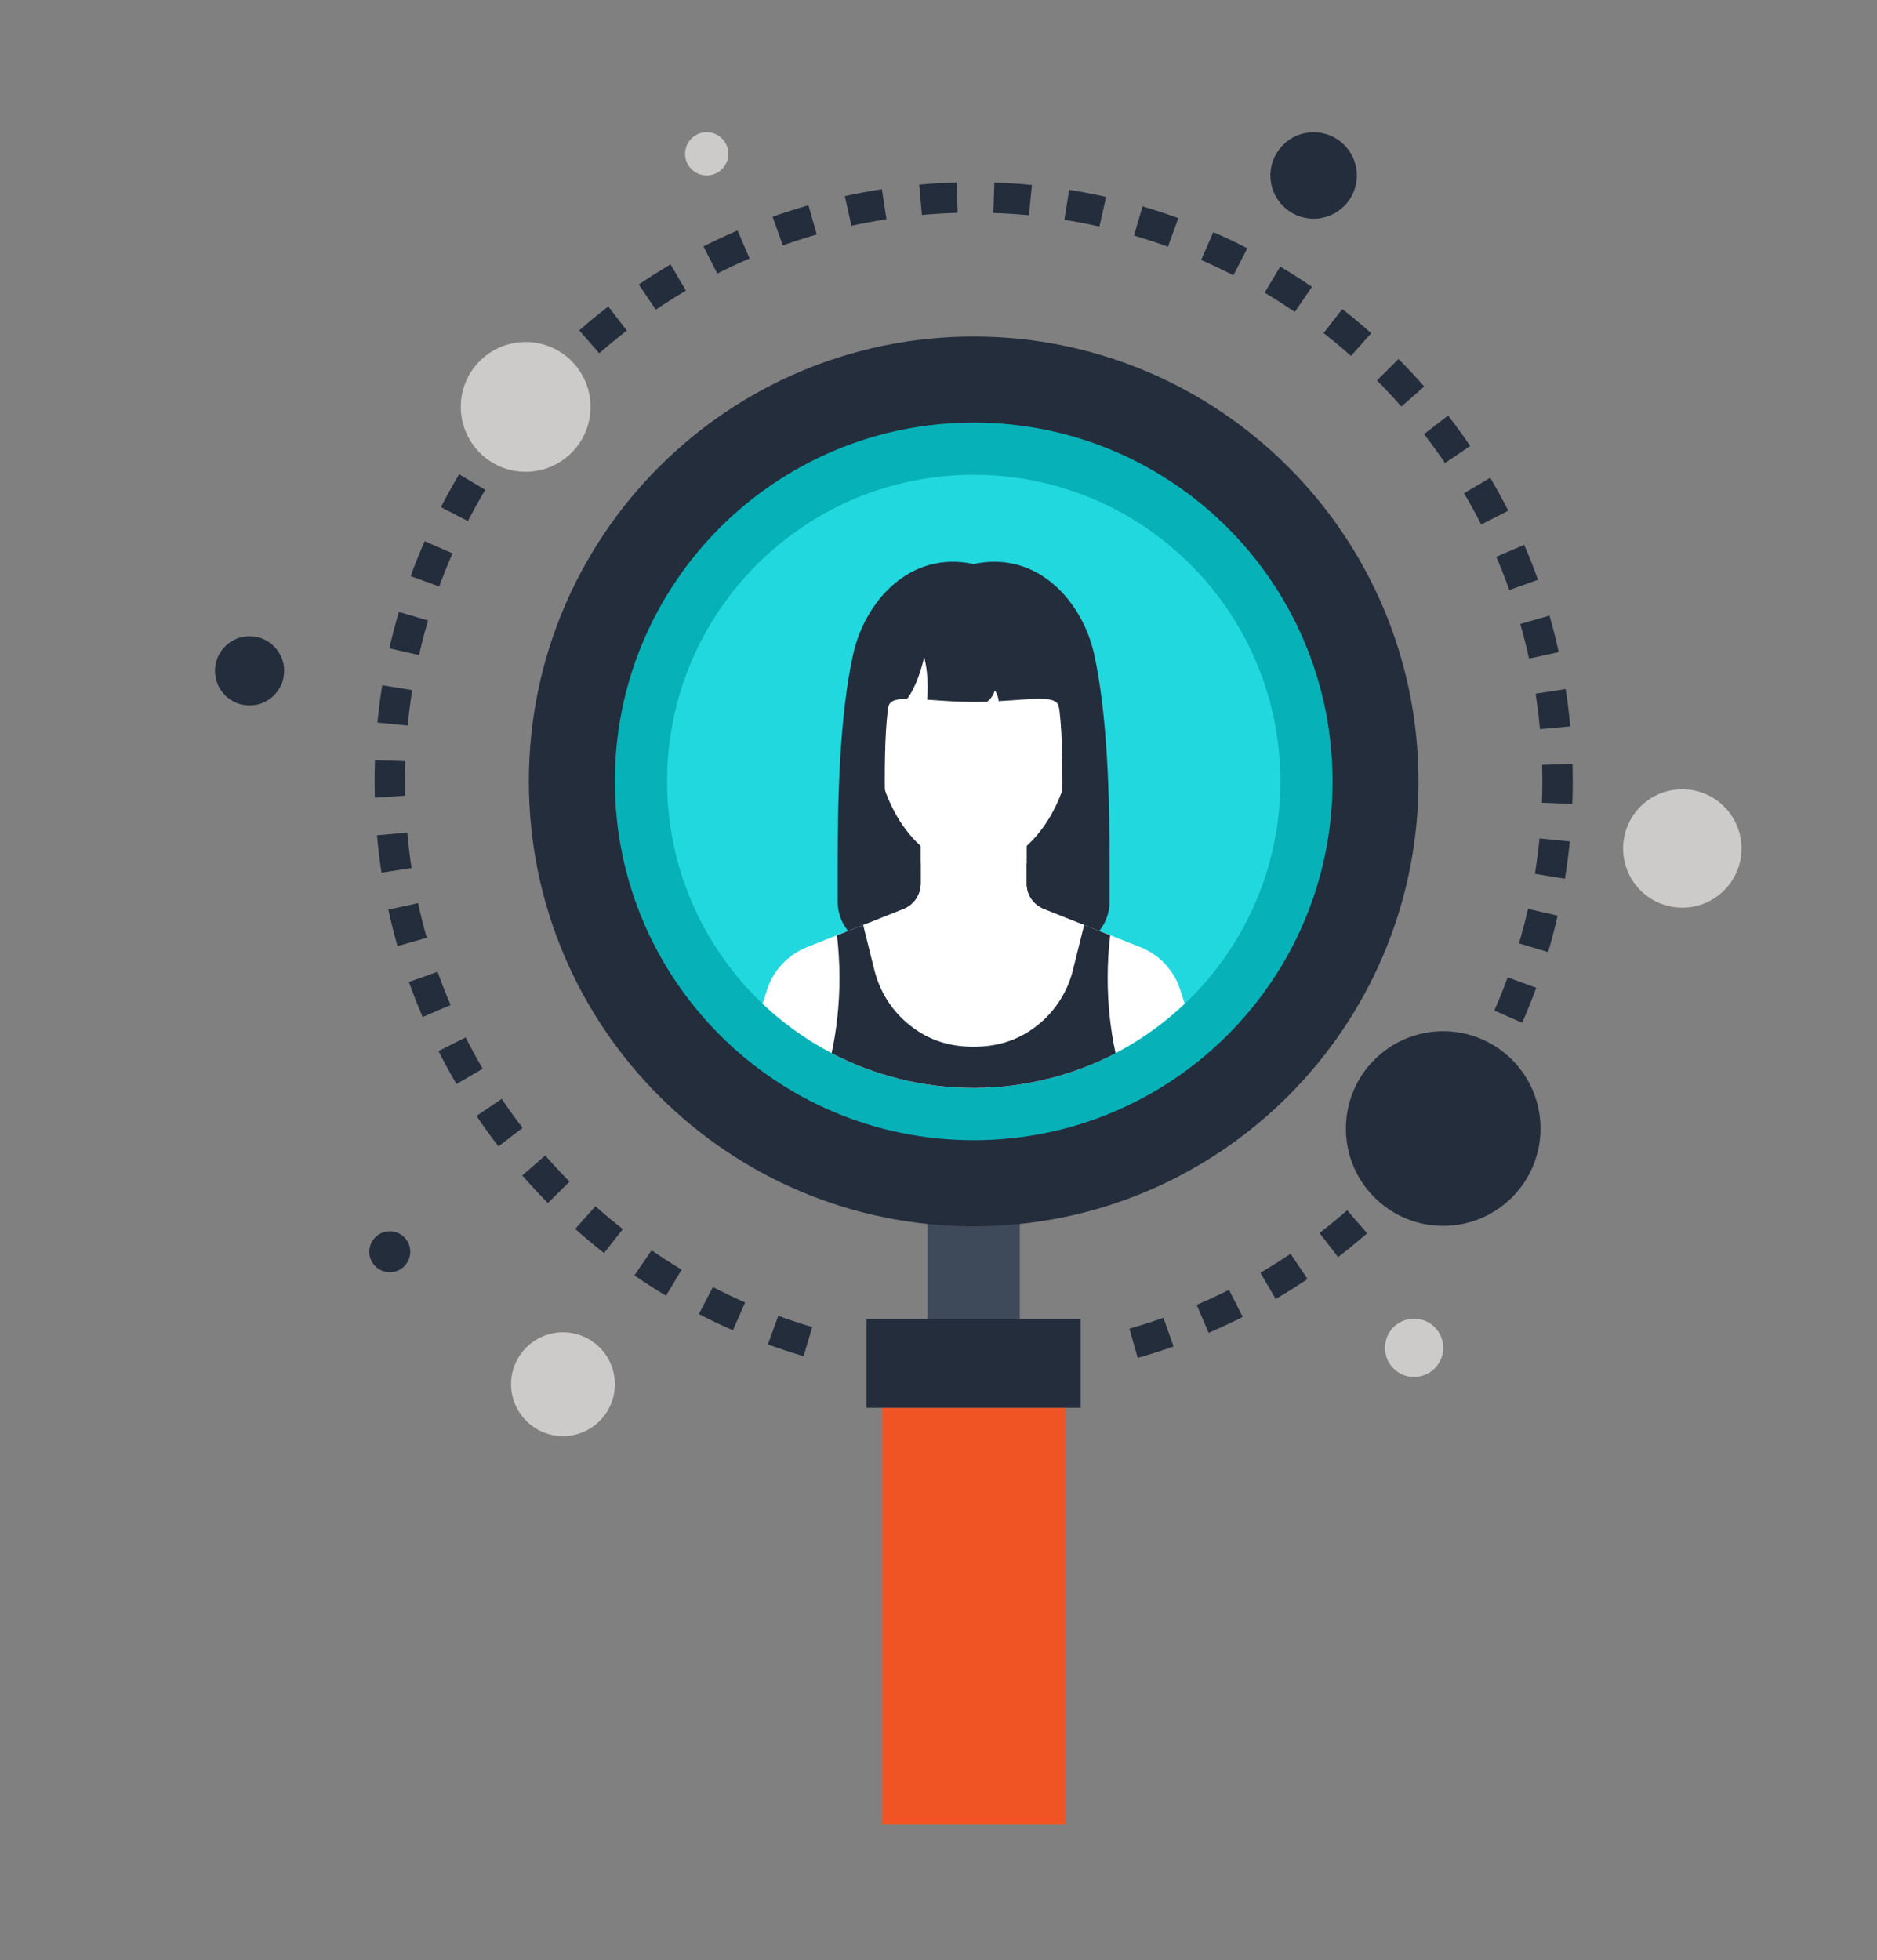 <svg xmlns="http://www.w3.org/2000/svg" xmlns:xlink="http://www.w3.org/1999/xlink" width="141.99" height="148.25" xml:space="preserve">
<rect width="100%" height="100%" fill="#808080" stroke="none"/>
<desc>Created with Fabric.js 1.6.0-rc.1</desc>
<defs></defs>
<g style="stroke: none; stroke-width: 1; stroke-dasharray: none; stroke-linecap: butt; stroke-linejoin: miter; stroke-miterlimit: 10; fill: none; fill-rule: nonzero; opacity: 1;" transform="translate(10 10) scale(0.25 0.25)">
  <path d="M 304.266 370.796 l -2.514 -8.855 c 3.461 -0.98 6.922 -2.089 10.291 -3.277 l 3.069 8.676 C 311.565 368.594 307.912 369.756 304.266 370.796 z M 203.169 370.284 c -3.635 -1.078 -7.278 -2.281 -10.829 -3.574 l 3.167 -8.643 c 3.361 1.229 6.82 2.373 10.268 3.389 L 203.169 370.284 z M 325.719 363.203 l -3.615 -8.463 c 3.305 -1.405 6.597 -2.939 9.784 -4.539 l 4.142 8.212 C 332.669 360.105 329.198 361.718 325.719 363.203 z M 181.768 362.445 c -3.474 -1.518 -6.935 -3.172 -10.284 -4.908 l 4.227 -8.174 c 3.182 1.651 6.461 3.218 9.761 4.669 L 181.768 362.445 z M 346.012 352.983 l -4.641 -7.941 c 3.09 -1.812 6.164 -3.745 9.142 -5.742 l 5.13 7.634 C 352.517 349.043 349.274 351.078 346.012 352.983 z M 161.531 351.992 c -3.231 -1.938 -6.454 -4.012 -9.577 -6.154 l 5.215 -7.588 c 2.967 2.04 6.029 4.009 9.093 5.844 L 161.531 351.992 z M 364.882 340.303 l -5.601 -7.309 c 2.824 -2.161 5.637 -4.462 8.358 -6.84 l 6.047 6.938 C 370.821 335.59 367.857 338.015 364.882 340.303 z M 142.781 339.082 c -2.975 -2.33 -5.914 -4.782 -8.735 -7.304 l 6.124 -6.868 c 2.678 2.388 5.471 4.718 8.292 6.932 L 142.781 339.082 z M 382.029 325.348 l -6.469 -6.543 c 2.557 -2.529 5.061 -5.161 7.444 -7.839 l 6.868 6.134 C 387.361 319.916 384.724 322.685 382.029 325.348 z M 125.791 323.948 c -2.655 -2.683 -5.263 -5.486 -7.747 -8.325 l 6.925 -6.062 c 2.363 2.703 4.841 5.366 7.363 7.913 L 125.791 323.948 z M 397.179 308.372 l -7.232 -5.688 c 2.214 -2.819 4.378 -5.74 6.418 -8.701 l 7.575 5.225 C 401.789 302.328 399.516 305.408 397.179 308.372 z M 110.828 306.824 c -2.307 -3.005 -4.544 -6.113 -6.646 -9.229 l 7.629 -5.146 c 1.997 2.962 4.119 5.914 6.313 8.763 L 110.828 306.824 z M 410.104 289.631 l -7.89 -4.731 c 1.861 -3.095 3.635 -6.275 5.281 -9.441 l 8.166 4.229 C 413.932 283.028 412.065 286.374 410.104 289.631 z M 98.125 287.964 c -1.91 -3.264 -3.738 -6.623 -5.437 -9.987 l 8.212 -4.147 c 1.613 3.195 3.351 6.385 5.164 9.482 L 98.125 287.964 z M 420.588 269.412 l -8.43 -3.707 c 1.457 -3.308 2.821 -6.687 4.05 -10.035 l 8.643 3.167 C 423.547 262.369 422.118 265.93 420.588 269.412 z M 87.887 267.671 c -1.492 -3.476 -2.885 -7.048 -4.145 -10.601 l 8.673 -3.08 c 1.198 3.379 2.519 6.758 3.935 10.063 L 87.887 267.671 z M 428.439 248.018 l -8.819 -2.614 c 1.016 -3.451 1.943 -6.971 2.742 -10.452 l 8.968 2.056 C 430.492 240.684 429.517 244.388 428.439 248.018 z M 80.282 246.223 c -1.037 -3.64 -1.971 -7.352 -2.772 -11.041 l 8.991 -1.953 c 0.763 3.494 1.651 7.025 2.632 10.476 L 80.282 246.223 z M 433.518 225.843 l -9.078 -1.492 c 0.579 -3.517 1.044 -7.119 1.405 -10.706 l 9.16 0.904 C 434.627 218.332 434.127 222.131 433.518 225.843 z M 75.436 223.997 c -0.566 -3.722 -1.024 -7.526 -1.362 -11.3 l 9.165 -0.822 c 0.32 3.587 0.753 7.196 1.298 10.726 L 75.436 223.997 z M 435.773 203.208 l -9.198 -0.348 c 0.074 -2.117 0.12 -4.252 0.12 -6.38 c 0 -1.469 -0.018 -2.944 -0.059 -4.424 l -0.018 -0.666 l 9.198 -0.287 l 0.023 0.76 c 0.038 1.513 0.054 3.069 0.054 4.616 C 435.891 198.735 435.853 200.975 435.773 203.208 z M 73.411 201.347 l -0.01 -0.445 c -0.038 -1.508 -0.056 -3.052 -0.056 -4.598 c 0 -2.122 0.036 -4.239 0.11 -6.346 l 9.196 0.325 c -0.069 1.997 -0.108 4.001 -0.108 6.019 c 0 1.469 0.023 2.944 0.056 4.421 L 73.411 201.347 z M 425.971 180.59 c -0.32 -3.558 -0.768 -7.168 -1.318 -10.721 l 9.096 -1.403 c 0.579 3.743 1.044 7.549 1.388 11.292 L 425.971 180.59 z M 83.359 179.497 l -9.16 -0.888 c 0.366 -3.771 0.852 -7.565 1.459 -11.292 l 9.083 1.464 C 84.17 172.324 83.704 175.926 83.359 179.497 z M 422.666 159.247 c -0.768 -3.489 -1.654 -7.004 -2.652 -10.465 l 8.845 -2.537 c 1.05 3.645 1.984 7.357 2.793 11.036 L 422.666 159.247 z M 86.799 158.18 l -8.978 -2.035 c 0.84 -3.689 1.805 -7.396 2.872 -11.016 l 8.827 2.596 C 88.507 151.165 87.59 154.68 86.799 158.18 z M 416.701 138.501 c -1.198 -3.359 -2.524 -6.743 -3.953 -10.056 l 8.458 -3.63 c 1.503 3.494 2.903 7.053 4.165 10.596 L 416.701 138.501 z M 92.902 137.449 l -8.645 -3.156 c 1.295 -3.543 2.721 -7.101 4.244 -10.573 l 8.43 3.689 C 95.483 130.708 94.129 134.085 92.902 137.449 z M 408.184 118.674 c -1.623 -3.2 -3.369 -6.385 -5.179 -9.464 l 7.923 -4.675 c 1.915 3.249 3.75 6.602 5.466 9.974 L 408.184 118.674 z M 101.581 117.647 l -8.177 -4.224 c 1.728 -3.341 3.589 -6.687 5.537 -9.948 l 7.895 4.718 C 104.988 111.291 103.217 114.468 101.581 117.647 z M 397.24 100.091 c -2.03 -2.993 -4.157 -5.932 -6.341 -8.758 l 7.288 -5.622 c 2.294 2.972 4.539 6.067 6.666 9.208 L 397.24 100.091 z M 112.673 99.098 l -7.583 -5.215 c 2.143 -3.118 4.408 -6.208 6.738 -9.18 l 7.245 5.676 C 116.861 93.204 114.708 96.133 112.673 99.098 z M 384.038 82.995 c -2.355 -2.688 -4.844 -5.345 -7.38 -7.898 l 6.525 -6.487 c 2.673 2.683 5.284 5.486 7.772 8.315 L 384.038 82.995 z M 125.996 82.081 l -6.876 -6.111 c 2.514 -2.829 5.146 -5.612 7.826 -8.266 l 6.479 6.531 C 130.883 76.759 128.381 79.398 125.996 82.081 z M 368.804 67.676 c -2.688 -2.378 -5.481 -4.708 -8.305 -6.917 l 5.665 -7.25 c 2.977 2.324 5.921 4.772 8.748 7.288 L 368.804 67.676 z M 141.327 66.87 l -6.06 -6.922 c 2.844 -2.493 5.801 -4.918 8.791 -7.227 l 5.617 7.286 C 146.836 62.195 144.028 64.504 141.327 66.87 z M 351.782 54.374 c -2.977 -2.035 -6.039 -4.001 -9.111 -5.834 l 4.713 -7.903 c 3.238 1.933 6.464 4.001 9.595 6.144 L 351.782 54.374 z M 158.428 53.683 l -5.148 -7.619 c 3.116 -2.107 6.351 -4.147 9.618 -6.067 l 4.662 7.928 C 164.462 49.756 161.388 51.686 158.428 53.683 z M 333.212 43.295 c -3.2 -1.644 -6.479 -3.205 -9.761 -4.641 l 3.684 -8.435 c 3.461 1.513 6.922 3.156 10.291 4.897 L 333.212 43.295 z M 177.032 42.757 l -4.15 -8.212 c 3.374 -1.708 6.84 -3.325 10.296 -4.81 l 3.63 8.463 C 183.526 39.601 180.242 41.134 177.032 42.757 z M 313.411 34.637 c -3.402 -1.234 -6.858 -2.378 -10.281 -3.374 l 2.591 -8.832 c 3.607 1.062 7.247 2.253 10.829 3.558 L 313.411 34.637 z M 196.867 34.25 l -3.085 -8.668 c 3.564 -1.27 7.209 -2.435 10.839 -3.471 l 2.532 8.845 C 203.707 31.939 200.246 33.047 196.867 34.25 z M 292.669 28.547 c -3.517 -0.794 -7.089 -1.48 -10.604 -2.04 l 1.446 -9.088 c 3.717 0.594 7.478 1.324 11.185 2.156 L 292.669 28.547 z M 217.623 28.319 l -1.971 -8.996 c 3.689 -0.806 7.457 -1.508 11.192 -2.079 l 1.395 9.093 C 224.694 26.883 221.123 27.546 217.623 28.319 z M 271.352 25.124 c -3.566 -0.343 -7.191 -0.571 -10.78 -0.696 l 0.31 -9.198 c 3.776 0.131 7.598 0.374 11.359 0.735 L 271.352 25.124 z M 238.968 25.032 l -0.824 -9.165 c 3.753 -0.343 7.572 -0.561 11.359 -0.668 l 0.259 9.196 C 246.164 24.492 242.537 24.704 238.968 25.032 z" style="stroke: none; stroke-width: 1; stroke-dasharray: none; stroke-linecap: butt; stroke-linejoin: miter; stroke-miterlimit: 10; fill: #242D3C; fill-rule: nonzero; opacity: 1;" transform=" matrix(1 0 0 1 0 0) " stroke-linecap="round"></path>
  <rect x="240.69" y="328.04" rx="0" ry="0" width="27.89" height="30.9" style="stroke: none; stroke-width: 1; stroke-dasharray: none; stroke-linecap: butt; stroke-linejoin: miter; stroke-miterlimit: 10; fill: #3E4959; fill-rule: nonzero; opacity: 1;" transform=" matrix(1 0 0 1 0 0) "></rect>
  <path d="M 389.212 196.388 c 0 74.36 -60.27 134.607 -134.605 134.607 c -74.337 0 -134.579 -60.244 -134.579 -134.607 c 0 -74.33 60.242 -134.579 134.579 -134.579 C 328.942 61.809 389.212 122.061 389.212 196.388 z" style="stroke: none; stroke-width: 1; stroke-dasharray: none; stroke-linecap: butt; stroke-linejoin: miter; stroke-miterlimit: 10; fill: #242D3C; fill-rule: nonzero; opacity: 1;" transform=" matrix(1 0 0 1 0 0) " stroke-linecap="round"></path>
  <path d="M 363.215 196.388 c 0 59.983 -48.635 108.557 -108.608 108.557 c -59.945 0 -108.554 -48.573 -108.554 -108.557 c 0 -59.973 48.609 -108.549 108.554 -108.549 C 314.58 87.839 363.215 136.417 363.215 196.388 z" style="stroke: none; stroke-width: 1; stroke-dasharray: none; stroke-linecap: butt; stroke-linejoin: miter; stroke-miterlimit: 10; fill: #06B2B8; fill-rule: nonzero; opacity: 1;" transform=" matrix(1 0 0 1 0 0) " stroke-linecap="round"></path>
  <path d="M 347.412 196.388 c 0 51.249 -41.562 92.751 -92.805 92.751 c -51.21 0 -92.749 -41.503 -92.749 -92.751 c 0 -51.238 41.541 -92.751 92.749 -92.751 C 305.851 103.636 347.412 145.152 347.412 196.388 z" style="stroke: none; stroke-width: 1; stroke-dasharray: none; stroke-linecap: butt; stroke-linejoin: miter; stroke-miterlimit: 10; fill: #21D8DE; fill-rule: nonzero; opacity: 1;" transform=" matrix(1 0 0 1 0 0) " stroke-linecap="round"></path>
  <polygon points="282.97,164.2 226.23,164.2 222.36,246.74 286.88,246.74 " style="stroke: none; stroke-width: 1; stroke-dasharray: none; stroke-linecap: butt; stroke-linejoin: miter; stroke-miterlimit: 10; fill: #242D3C; fill-rule: nonzero; opacity: 1;" transform="  matrix(1 0 0 1 0 0) "></polygon>
  <path d="M 318.464 263.657 c -16.614 15.77 -39.117 25.472 -63.846 25.472 s -47.232 -9.702 -63.872 -25.472 l 1.306 -4.099 c 0.896 -2.842 2.406 -5.53 4.582 -7.834 c 2.15 -2.33 4.685 -4.019 7.45 -5.146 l 29.312 -11.648 c 1.485 -0.589 2.79 -1.613 3.763 -2.995 c 0.947 -1.459 1.434 -3.021 1.434 -4.659 v -14.259 h 32.077 v 14.259 c 0 1.638 0.435 3.2 1.408 4.659 c 0.973 1.382 2.301 2.406 3.738 2.995 l 29.338 11.648 c 2.765 1.126 5.325 2.816 7.475 5.146 c 2.15 2.304 3.635 4.992 4.531 7.834 L 318.464 263.657 z" style="stroke: none; stroke-width: 1; stroke-dasharray: none; stroke-linecap: butt; stroke-linejoin: miter; stroke-miterlimit: 10; fill: #FFFFFF; fill-rule: nonzero; opacity: 1;" transform=" matrix(1 0 0 1 0 0) " stroke-linecap="round"></path>
  <path d="M 254.62 140.406 c -17.559 0 -30.036 12.785 -30.036 39.869 c 0 22.917 13.437 42.263 30.036 42.263 c 16.573 0 30.036 -19.348 30.036 -42.263 C 284.657 153.188 272.148 140.406 254.62 140.406 z" style="stroke: none; stroke-width: 1; stroke-dasharray: none; stroke-linecap: butt; stroke-linejoin: miter; stroke-miterlimit: 10; fill: #FFFFFF; fill-rule: nonzero; opacity: 1;" transform=" matrix(1 0 0 1 0 0) " stroke-linecap="round"></path>
  <path d="M 281.562 141.86 H 254.62 h -26.975 c 0 0 -3.83 26.939 1.073 32.425 c 0.195 -2.225 2.168 -2.857 5.75 -2.862 c 0 0 3.018 -3.346 5.179 -12.598 c 1.636 6.292 0.878 12.849 0.878 12.849 c 3.84 0.261 8.566 0.658 14.098 0.686 c 1.408 0 2.77 -0.033 4.035 -0.054 c 0 0 1.633 -1.011 2.358 -3.423 c 1.027 1.311 1.16 3.233 1.16 3.233 c 11.52 -0.62 17.938 -1.958 18.322 2.171 C 285.414 168.799 281.562 141.86 281.562 141.86 z" style="stroke: none; stroke-width: 1; stroke-dasharray: none; stroke-linecap: butt; stroke-linejoin: miter; stroke-miterlimit: 10; fill: #242D3C; fill-rule: nonzero; opacity: 1;" transform=" matrix(1 0 0 1 0 0) " stroke-linecap="round"></path>
  <path d="M 233.408 234.936 c 1.467 -0.589 2.783 -1.623 3.748 -3.011 c 0.96 -1.452 1.426 -3.021 1.426 -4.636 v -6.085 h -9.029 c -1.165 -8.507 -1.828 -16.904 -1.828 -24.85 c 0 -23.521 1.62 -32.325 8.125 -40.276 c 8.402 -10.227 18.772 -12.342 18.772 -12.342 s 10.368 2.117 18.762 12.342 c 6.508 7.951 8.092 16.755 8.092 40.276 c 0 7.946 -0.62 16.343 -1.818 24.85 h -8.991 v 6.085 c 0 1.615 0.435 3.185 1.398 4.636 c 0.975 1.388 2.307 2.422 3.761 3.011 l 16.804 6.694 c 2.048 -2.58 3.121 -5.688 3.121 -8.817 v -11.61 c 0 -19.482 -0.586 -44.897 -4.708 -63.444 c -3.602 -15.918 -17.198 -31.286 -36.421 -27.118 c -19.236 -4.168 -32.819 11.2 -36.426 27.118 c -4.16 18.547 -4.731 43.963 -4.731 63.444 v 11.61 c 0 3.128 1.068 6.236 3.167 8.817 L 233.408 234.936 z" style="stroke: none; stroke-width: 1; stroke-dasharray: none; stroke-linecap: butt; stroke-linejoin: miter; stroke-miterlimit: 10; fill: #242D3C; fill-rule: nonzero; opacity: 1;" transform=" matrix(1 0 0 1 0 0) " stroke-linecap="round"></path>
  <path d="M 297.574 278.633 c -12.854 6.682 -27.469 10.499 -42.957 10.499 s -30.131 -3.814 -42.982 -10.522 c 1.51 -6.938 2.381 -14.643 2.381 -22.784 c 0 -4.454 -0.282 -8.73 -0.742 -12.877 h 0.051 l 7.859 -3.123 l 3.379 13.568 c 1.587 6.477 5.299 12.544 10.957 16.947 c 5.683 4.454 11.955 6.326 19.098 6.326 c 7.094 0 13.389 -1.869 19.098 -6.326 c 5.658 -4.403 9.37 -10.47 10.957 -16.947 l 3.377 -13.568 l 7.859 3.123 h 0.026 c -0.509 4.147 -0.768 8.422 -0.768 12.877 C 295.168 263.964 296.038 271.695 297.574 278.633 z" style="stroke: none; stroke-width: 1; stroke-dasharray: none; stroke-linecap: butt; stroke-linejoin: miter; stroke-miterlimit: 10; fill: #242D3C; fill-rule: nonzero; opacity: 1;" transform=" matrix(1 0 0 1 0 0) " stroke-linecap="round"></path>
  <rect x="226.87" y="385.87" rx="0" ry="0" width="55.48" height="126.13" style="stroke: none; stroke-width: 1; stroke-dasharray: none; stroke-linecap: butt; stroke-linejoin: miter; stroke-miterlimit: 10; fill: #F15424; fill-rule: nonzero; opacity: 1;" transform=" matrix(1 0 0 1 0 0) "></rect>
  <rect x="222.21" y="358.94" rx="0" ry="0" width="64.78" height="26.94" style="stroke: none; stroke-width: 1; stroke-dasharray: none; stroke-linecap: butt; stroke-linejoin: miter; stroke-miterlimit: 10; fill: #242D3C; fill-rule: nonzero; opacity: 1;" transform=" matrix(1 0 0 1 0 0) "></rect>
  <circle cx="396.695" cy="301.415" r="29.445" style="stroke: none; stroke-width: 1; stroke-dasharray: none; stroke-linecap: butt; stroke-linejoin: miter; stroke-miterlimit: 10; fill: #242D3C; fill-rule: nonzero; opacity: 1;" transform="  matrix(1 0 0 1 0 0) "></circle>
  <circle cx="119.06" cy="83.09" r="19.63" style="stroke: none; stroke-width: 1; stroke-dasharray: none; stroke-linecap: butt; stroke-linejoin: miter; stroke-miterlimit: 10; fill: #CCCBCA; fill-rule: nonzero; opacity: 1;" transform="  matrix(1 0 0 1 0 0) "></circle>
  <circle cx="173.843" cy="6.543" r="6.543" style="stroke: none; stroke-width: 1; stroke-dasharray: none; stroke-linecap: butt; stroke-linejoin: miter; stroke-miterlimit: 10; fill: #CCCBCA; fill-rule: nonzero; opacity: 1;" transform="  matrix(1 0 0 1 0 0) "></circle>
  <circle cx="35.518" cy="162.948" r="10.468" style="stroke: none; stroke-width: 1; stroke-dasharray: none; stroke-linecap: butt; stroke-linejoin: miter; stroke-miterlimit: 10; fill: #242D3C; fill-rule: nonzero; opacity: 1;" transform="  matrix(1 0 0 1 0 0) "></circle>
  <circle cx="77.948" cy="338.688" r="6.198" style="stroke: none; stroke-width: 1; stroke-dasharray: none; stroke-linecap: butt; stroke-linejoin: miter; stroke-miterlimit: 10; fill: #242D3C; fill-rule: nonzero; opacity: 1;" transform="  matrix(1 0 0 1 0 0) "></circle>
  <circle cx="387.887" cy="367.747" r="8.817" style="stroke: none; stroke-width: 1; stroke-dasharray: none; stroke-linecap: butt; stroke-linejoin: miter; stroke-miterlimit: 10; fill: #CCCBCA; fill-rule: nonzero; opacity: 1;" transform="  matrix(1 0 0 1 0 0) "></circle>
  <path d="M 370.575 13.092 c 0 7.222 -5.868 13.082 -13.084 13.082 c -7.219 0 -13.087 -5.862 -13.087 -13.082 c 0 -7.227 5.868 -13.084 13.087 -13.084 C 364.708 0.008 370.575 5.865 370.575 13.092 z" style="stroke: none; stroke-width: 1; stroke-dasharray: none; stroke-linecap: butt; stroke-linejoin: miter; stroke-miterlimit: 10; fill: #242D3C; fill-rule: nonzero; opacity: 1;" transform=" matrix(1 0 0 1 0 0) " stroke-linecap="round"></path>
  <path d="M 486.956 216.684 c 0 9.889 -8.028 17.91 -17.91 17.91 c -9.9 0 -17.915 -8.02 -17.915 -17.91 c 0 -9.894 8.015 -17.91 17.915 -17.91 C 478.927 198.774 486.956 206.789 486.956 216.684 z" style="stroke: none; stroke-width: 1; stroke-dasharray: none; stroke-linecap: butt; stroke-linejoin: miter; stroke-miterlimit: 10; fill: #CCCBCA; fill-rule: nonzero; opacity: 1;" transform=" matrix(1 0 0 1 0 0) " stroke-linecap="round"></path>
  <circle cx="130.353" cy="378.753" r="15.703" style="stroke: none; stroke-width: 1; stroke-dasharray: none; stroke-linecap: butt; stroke-linejoin: miter; stroke-miterlimit: 10; fill: #CCCBCA; fill-rule: nonzero; opacity: 1;" transform="  matrix(1 0 0 1 0 0) "></circle>
</g>
</svg>